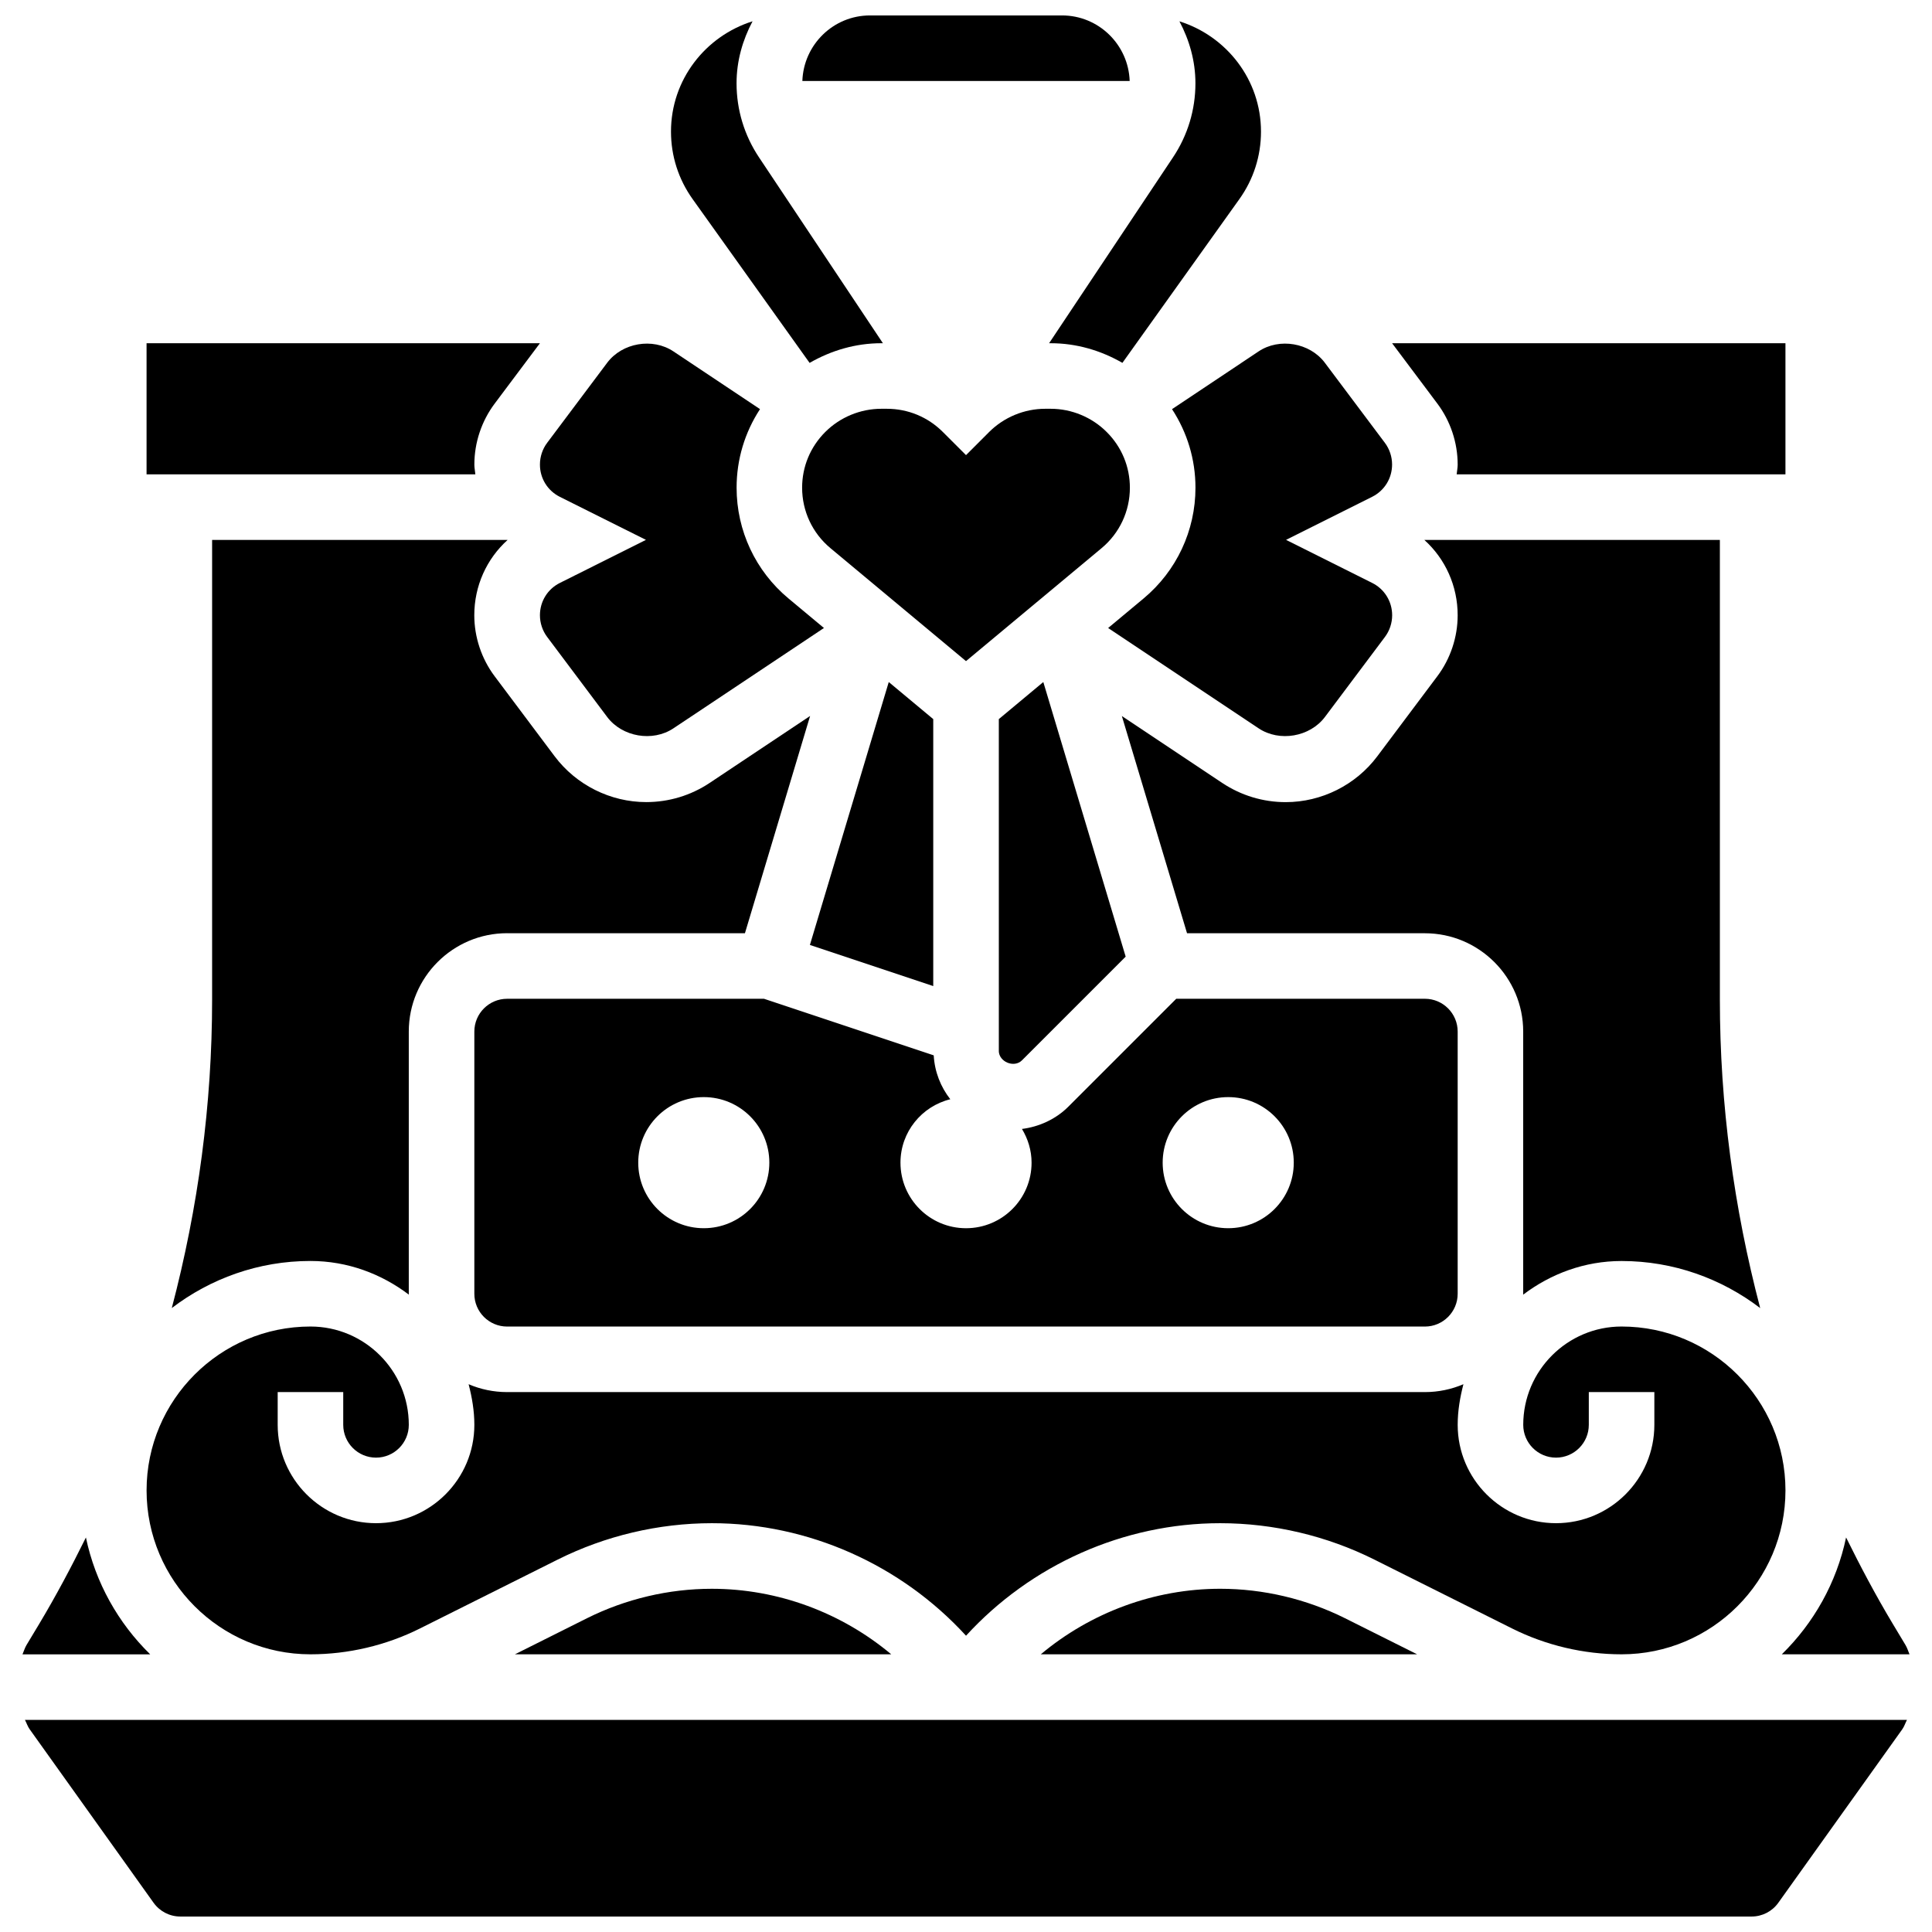 <?xml version="1.0" encoding="UTF-8"?>
<!-- Uploaded to: SVG Repo, www.svgrepo.com, Generator: SVG Repo Mixer Tools -->
<svg width="800px" height="800px" version="1.1" viewBox="144 144 512 512" xmlns="http://www.w3.org/2000/svg">
 <defs>
  <clipPath id="b">
   <path d="m150 599h500v52.902h-500z"/>
  </clipPath>
  <clipPath id="a">
   <path d="m356 148.09h88v17.906h-88z"/>
  </clipPath>
 </defs>
 <path d="m454.6 252.43c4.023 6.16 6.211 13.309 6.211 20.812 0 11.379-5.012 22.082-13.75 29.359l-9.391 7.828 39.887 26.59c5.5 3.664 13.566 2.285 17.555-3.004l15.914-21.223c1.234-1.641 1.91-3.684 1.91-5.742 0-3.648-2.023-6.934-5.289-8.566l-22.828-11.414 22.809-11.406c3.266-1.633 5.289-4.906 5.289-8.566 0-2.059-0.676-4.102-1.91-5.742l-15.914-21.223c-3.977-5.297-12.047-6.688-17.555-3.004z"/>
 <path d="m408.69 422.46c0 2.938 4.055 4.637 6.148 2.535l27.477-27.477-21.828-72.773-11.789 9.824 0.004 87.891z"/>
 <path d="m391.32 405.32v-70.75l-11.789-9.824-20.898 69.672z"/>
 <path d="m278.39 495.55h243.22c4.785 0 8.688-3.891 8.688-8.688v-69.492c0-4.793-3.898-8.688-8.688-8.688l-65.895 0.004-28.605 28.605c-3.301 3.293-7.688 5.309-12.281 5.891 1.582 2.625 2.547 5.656 2.547 8.938 0 9.598-7.773 17.371-17.371 17.371-9.598 0-17.371-7.773-17.371-17.371 0-8.148 5.637-14.941 13.203-16.809-2.547-3.258-4.144-7.254-4.394-11.633l-44.977-14.992h-68.074c-4.785 0-8.688 3.891-8.688 8.688v69.492c0 4.793 3.891 8.684 8.688 8.684zm191.1-60.805c9.598 0 17.371 7.773 17.371 17.371 0 9.598-7.773 17.371-17.371 17.371-9.598 0-17.371-7.773-17.371-17.371 0-9.594 7.773-17.371 17.371-17.371zm-138.98 0c9.598 0 17.371 7.773 17.371 17.371 0 9.598-7.773 17.371-17.371 17.371-9.598 0-17.371-7.773-17.371-17.371 0-9.594 7.773-17.371 17.371-17.371z"/>
 <path d="m362.71 258.47c-3.977 3.977-6.141 9.207-6.141 14.777 0 6.203 2.727 12.039 7.496 16.008l35.934 29.949 35.934-29.941c4.769-3.969 7.496-9.809 7.496-16.008 0-5.566-2.172-10.797-6.106-14.73-3.93-3.957-9.344-6.195-14.859-6.195h-1.492c-5.516 0-10.926 2.242-14.828 6.141l-6.141 6.141-6.148-6.141c-3.965-3.961-9.227-6.141-14.832-6.141h-1.484c-5.516 0-10.926 2.238-14.828 6.141z"/>
 <path d="m278.39 391.31h63.027l17.27-57.574-26.598 17.73c-4.996 3.336-10.816 5.098-16.828 5.098-9.496 0-18.562-4.535-24.262-12.125l-15.914-21.223c-3.473-4.629-5.394-10.371-5.394-16.164 0-7.773 3.266-14.949 8.836-19.969h-78.316v121.85c0 27.711-3.691 55.148-10.684 81.711 10.227-7.789 22.934-12.473 36.746-12.473 9.824 0 18.797 3.406 26.086 8.93 0-0.086-0.027-0.156-0.027-0.242v-69.492c0-14.367 11.684-26.059 26.059-26.059z"/>
 <path d="m650.04 582.41c-0.355-0.816-0.59-1.676-1.051-2.441l-3.406-5.672c-4.465-7.445-8.52-15.105-12.352-22.855-2.512 12.004-8.582 22.699-17.035 30.969z"/>
 <path d="m530.3 267.11c0 0.887-0.191 1.73-0.27 2.598h87.133v-34.746h-104.24l11.977 15.973c3.488 4.641 5.398 10.383 5.398 16.176z"/>
 <path d="m547.64 487.11c7.289-5.523 16.262-8.93 26.086-8.93 13.812 0 26.52 4.684 36.742 12.473-6.984-26.562-10.684-54.012-10.684-81.711v-121.86h-78.324c5.566 5.019 8.836 12.195 8.836 19.969 0 5.793-1.91 11.535-5.394 16.164l-15.914 21.223c-5.699 7.602-14.77 12.137-24.262 12.137-6.012 0-11.82-1.762-16.824-5.09l-26.598-17.73 17.273 57.566h63.027c14.367 0 26.059 11.691 26.059 26.059v69.492c0.004 0.086-0.023 0.156-0.023 0.242z"/>
 <path d="m467.37 565.04c-17.477 0-34.348 6.316-47.551 17.371l99.746 0.004-19.137-9.574c-10.215-5.098-21.645-7.801-33.059-7.801z"/>
 <path d="m226.28 582.41c10.016 0 20.059-2.363 29.031-6.856l36.508-18.258c12.613-6.305 26.727-9.633 40.824-9.633 25.641 0 50.191 11.051 67.363 29.82 17.172-18.773 41.719-29.82 67.363-29.82 14.098 0 28.223 3.336 40.824 9.633l36.508 18.258c8.973 4.492 19.008 6.856 29.031 6.856 23.949 0 43.434-19.484 43.434-43.434s-19.484-43.434-43.434-43.434c-14.367 0-26.059 11.691-26.059 26.059 0 4.793 3.898 8.688 8.688 8.688 4.785 0 8.688-3.891 8.688-8.688v-8.688h17.371v8.688c0 14.367-11.691 26.059-26.059 26.059s-26.059-11.691-26.059-26.059c0-3.742 0.625-7.305 1.52-10.77-3.144 1.34-6.586 2.086-10.207 2.086h-243.22c-3.621 0-7.07-0.746-10.207-2.086 0.895 3.465 1.52 7.035 1.52 10.77 0 14.367-11.691 26.059-26.059 26.059-14.367 0-26.059-11.691-26.059-26.059v-8.688h17.371v8.688c0 4.793 3.898 8.688 8.688 8.688 4.785 0 8.688-3.891 8.688-8.688 0-14.367-11.691-26.059-26.059-26.059-23.949 0-43.434 19.484-43.434 43.434s19.484 43.434 43.434 43.434z"/>
 <path d="m299.58 572.84-19.133 9.574h99.746c-13.195-11.059-30.07-17.371-47.551-17.371-11.422-0.004-22.848 2.699-33.062 7.797z"/>
 <path d="m166.77 551.45c-3.832 7.75-7.887 15.402-12.352 22.855l-3.414 5.68c-0.453 0.766-0.688 1.625-1.043 2.434h33.844c-8.453-8.27-14.523-18.973-17.035-30.969z"/>
 <path d="m269.71 267.11c0-5.793 1.91-11.535 5.394-16.164l11.977-15.984h-104.24v34.746h87.133c-0.074-0.867-0.266-1.711-0.266-2.598z"/>
 <g clip-path="url(#b)">
  <path d="m151.89 602.31 32.816 45.949c1.633 2.285 4.273 3.641 7.07 3.641h416.43c2.797 0 5.438-1.355 7.062-3.641l32.824-45.941c0.566-0.781 0.832-1.695 1.277-2.535h-498.76c0.441 0.844 0.711 1.746 1.277 2.527z"/>
 </g>
 <path d="m292.37 275.67 22.816 11.402-22.809 11.406c-3.266 1.633-5.289 4.906-5.289 8.566 0 2.059 0.676 4.102 1.91 5.742l15.914 21.223c3.977 5.289 12.039 6.68 17.555 3.004l39.887-26.59-9.398-7.828c-8.738-7.277-13.75-17.98-13.75-29.352 0-7.516 2.188-14.672 6.203-20.82l-22.941-15.297c-5.516-3.684-13.578-2.293-17.555 3.004l-15.914 21.223c-1.234 1.641-1.91 3.684-1.91 5.742-0.012 3.656 2.016 6.941 5.281 8.574z"/>
 <path d="m422.02 234.96h0.441c6.801 0 13.254 1.902 18.988 5.203l30.992-43.387c3.754-5.254 5.734-11.441 5.734-17.895 0-13.758-9.137-25.305-21.613-29.23 2.613 4.934 4.238 10.469 4.238 16.434 0 7.012-2.051 13.785-5.941 19.613z"/>
 <g clip-path="url(#a)">
  <path d="m425.45 148.09h-50.895c-9.711 0-17.59 7.75-17.922 17.371h86.742c-0.328-9.621-8.215-17.371-17.926-17.371z"/>
 </g>
 <path d="m358.55 240.17c5.742-3.301 12.195-5.211 18.988-5.211h0.441l-32.844-49.27c-3.883-5.82-5.941-12.605-5.941-19.613 0-5.957 1.625-11.5 4.238-16.434-12.48 3.926-21.613 15.469-21.613 29.23 0 6.453 1.98 12.637 5.734 17.895z"/>
</svg>